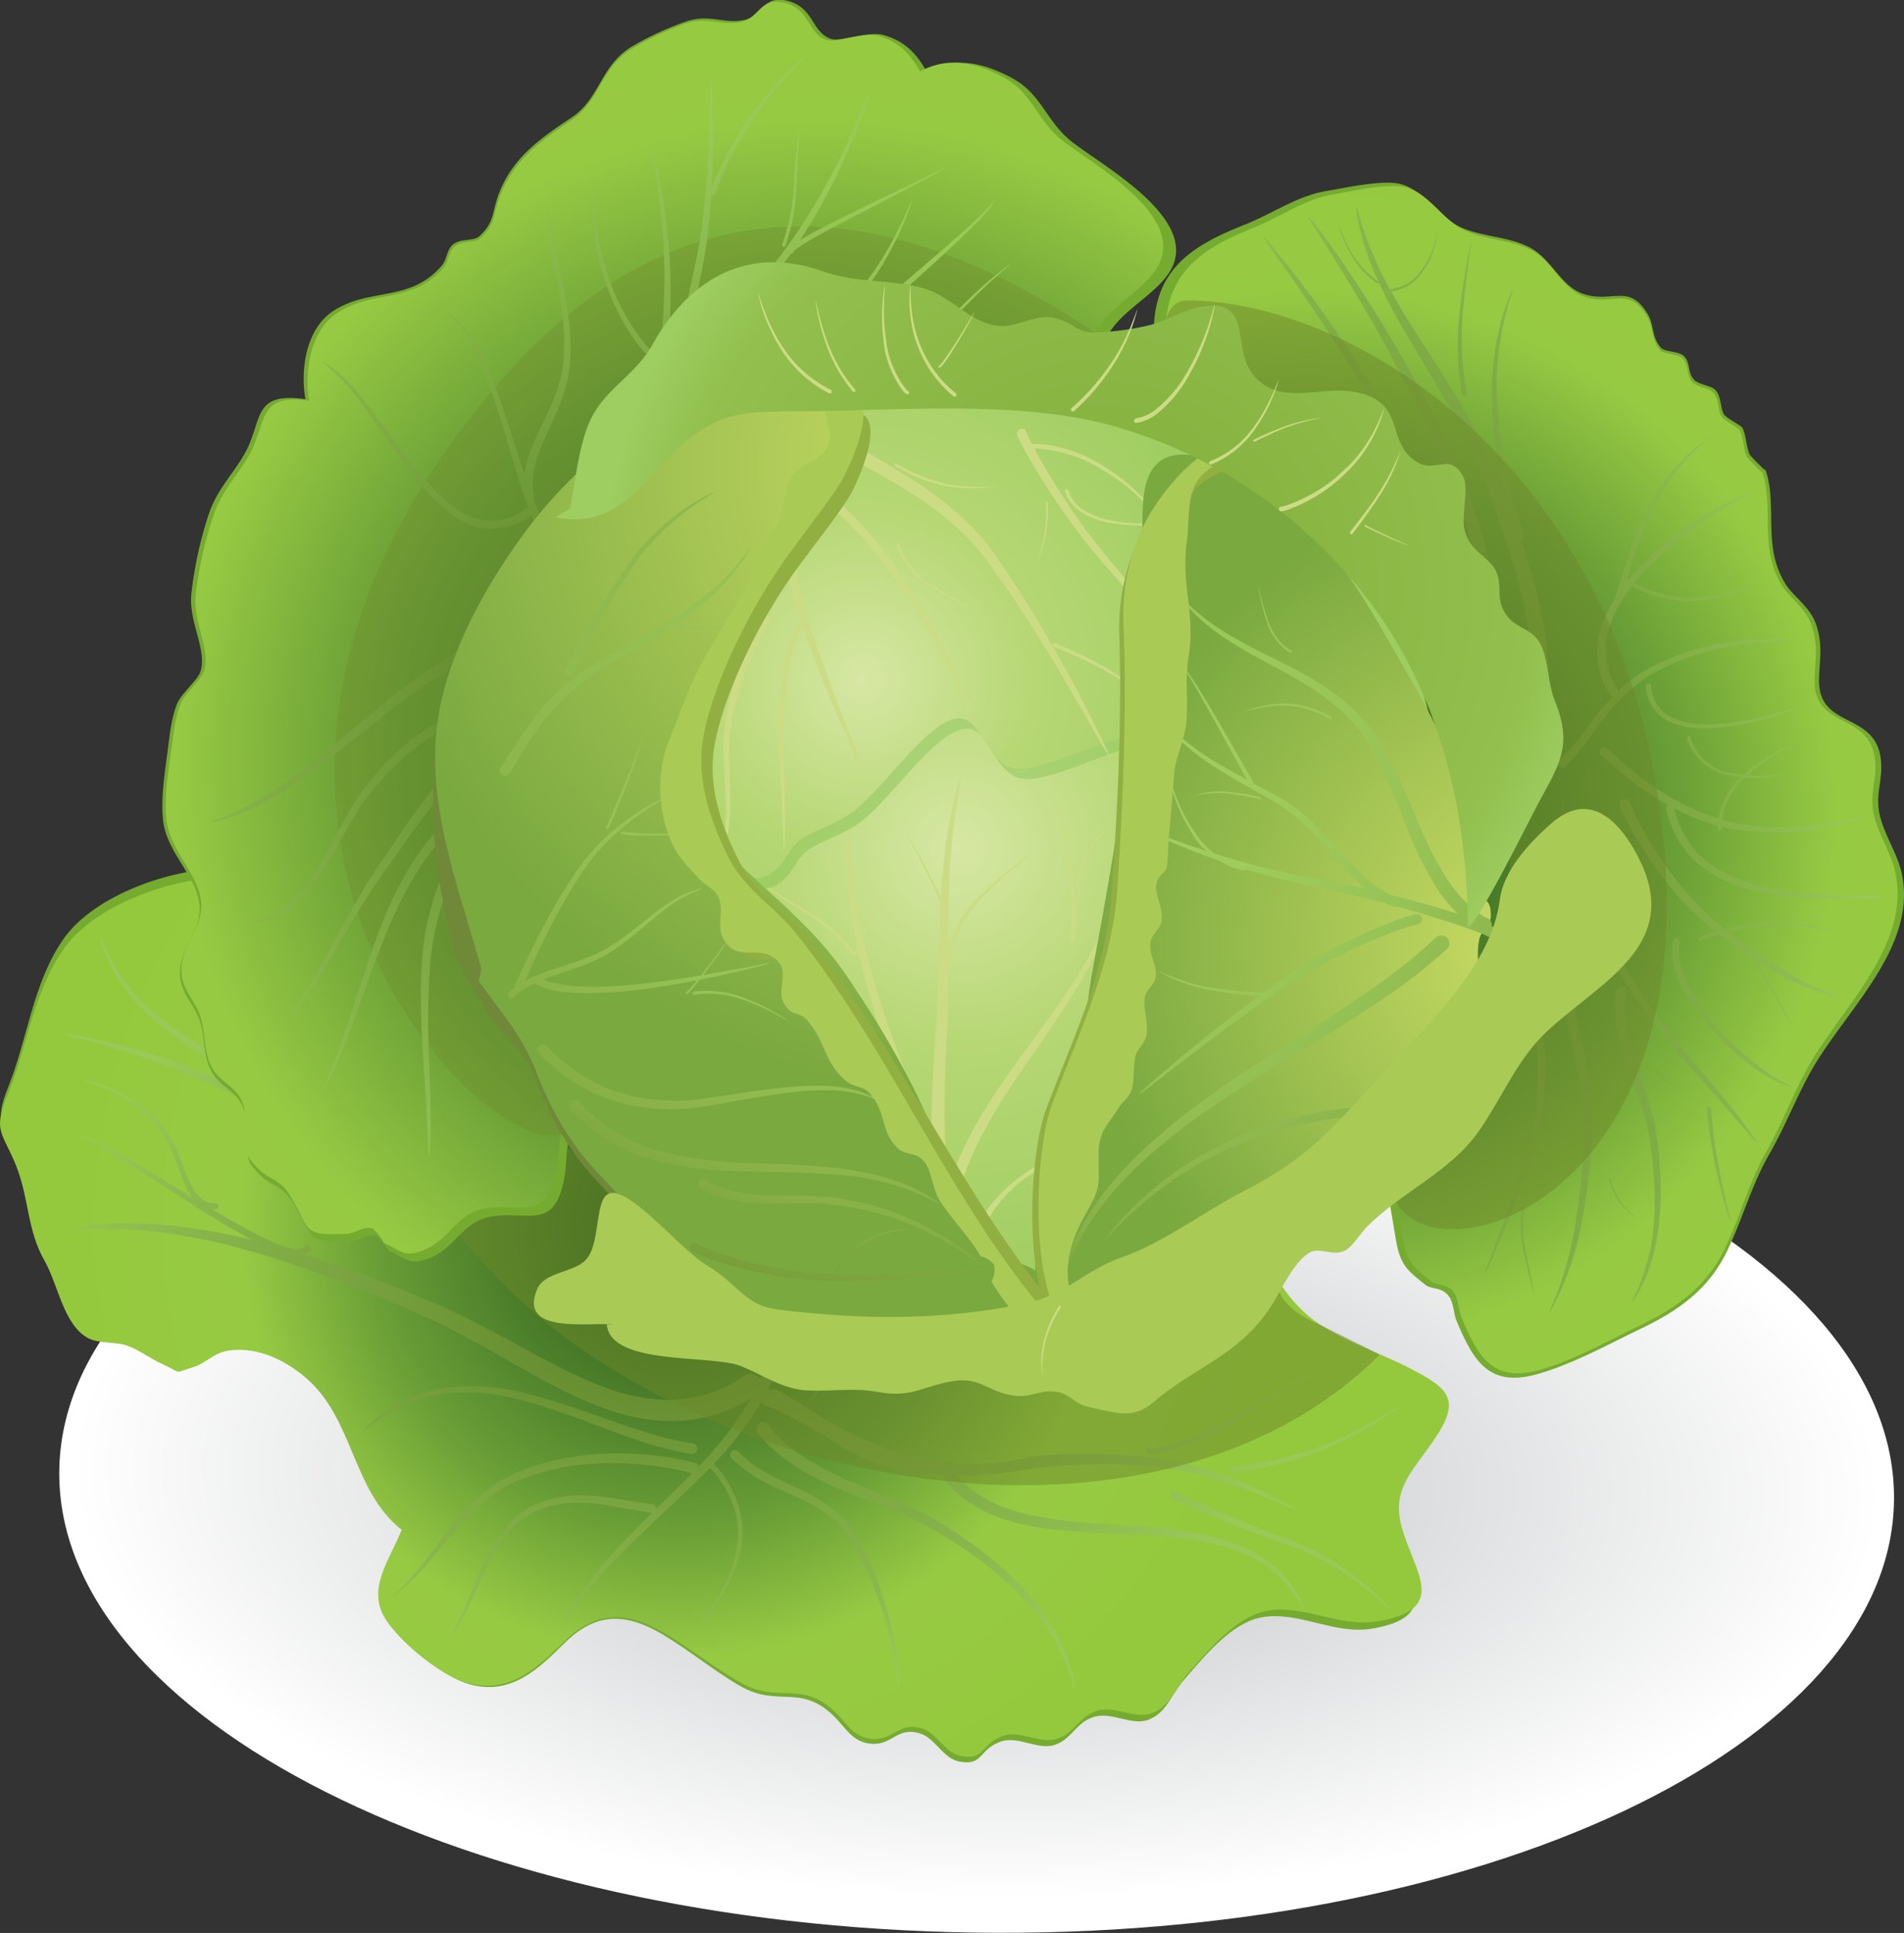 <svg xmlns="http://www.w3.org/2000/svg" xmlns:xlink="http://www.w3.org/1999/xlink" width="549.33" height="557.66" viewBox="0 0 549.33 557.66">
  <rect x="0" y="0" width="549.33" height="557.66" fill="#333333" stroke="none"/>
  <defs>
    <style>
      .cls-1, .cls-10, .cls-11, .cls-12, .cls-13, .cls-14, .cls-15, .cls-16, .cls-17, .cls-18, .cls-19, .cls-2, .cls-20, .cls-21, .cls-3, .cls-4, .cls-5, .cls-6, .cls-7, .cls-8, .cls-9 {
        fill-rule: evenodd;
      }

      .cls-1 {
        fill: url(#GradientFill_1);
      }

      .cls-2 {
        fill: #75ac30;
      }

      .cls-3 {
        fill: url(#GradientFill_2);
      }

      .cls-4 {
        fill: url(#GradientFill_3);
      }

      .cls-5, .cls-8 {
        fill: #6f892b;
      }

      .cls-5 {
        opacity: 0.5;
      }

      .cls-6 {
        fill: url(#GradientFill_2-2);
      }

      .cls-7 {
        fill: url(#GradientFill_2-3);
      }

      .cls-8 {
        opacity: 0.35;
      }

      .cls-9 {
        fill: url(#GradientFill_3-2);
      }

      .cls-10 {
        fill: url(#GradientFill_3-3);
      }

      .cls-11 {
        fill: url(#GradientFill_4);
      }

      .cls-12 {
        fill: #ccdc84;
      }

      .cls-13 {
        fill: url(#GradientFill_5);
      }

      .cls-14 {
        fill: url(#GradientFill_4-2);
      }

      .cls-15 {
        fill: #6f8939;
      }

      .cls-16 {
        fill: url(#GradientFill_6);
      }

      .cls-17 {
        fill: url(#GradientFill_6-2);
      }

      .cls-18 {
        fill: url(#GradientFill_7);
      }

      .cls-19 {
        fill: #92b041;
      }

      .cls-20 {
        fill: #a9ca55;
      }

      .cls-21 {
        fill: url(#GradientFill_8);
      }
    </style>
    <radialGradient id="GradientFill_1" data-name="GradientFill 1" cx="281.78" cy="428.59" r="263.58" gradientTransform="translate(4.23 224.44) rotate(1.21) scale(1 0.46)" gradientUnits="userSpaceOnUse">
      <stop offset="0" stop-color="#bbbdbf"/>
      <stop offset="0.99" stop-color="#fff"/>
      <stop offset="1" stop-color="#fff"/>
    </radialGradient>
    <radialGradient id="GradientFill_2" data-name="GradientFill 2" cx="195.13" cy="353.13" r="171.64" gradientUnits="userSpaceOnUse">
      <stop offset="0" stop-color="#215118"/>
      <stop offset="0.5" stop-color="#689c36"/>
      <stop offset="0.73" stop-color="#97ca43"/>
      <stop offset="1" stop-color="#95c93d"/>
    </radialGradient>
    <radialGradient id="GradientFill_3" data-name="GradientFill 3" cx="187.51" cy="381.69" r="186.59" gradientTransform="matrix(1, 0.07, -0.04, 0.57, 16.43, 151.52)" gradientUnits="userSpaceOnUse">
      <stop offset="0" stop-color="#5b8129"/>
      <stop offset="1" stop-color="#9ac958"/>
    </radialGradient>
    <radialGradient id="GradientFill_2-2" cx="234.99" cy="218.88" r="253" xlink:href="#GradientFill_2"/>
    <radialGradient id="GradientFill_2-3" cx="377.3" cy="235.89" r="208.76" xlink:href="#GradientFill_2"/>
    <radialGradient id="GradientFill_3-2" cx="163.63" cy="194.86" r="163.31" gradientTransform="translate(-41.22 323.03) rotate(-79.41) scale(1 0.91)" xlink:href="#GradientFill_3"/>
    <radialGradient id="GradientFill_3-3" cx="420.13" cy="227.67" r="224.07" gradientTransform="translate(387.75 661.54) rotate(-100.8) scale(1 0.5)" xlink:href="#GradientFill_3"/>
    <radialGradient id="GradientFill_4" data-name="GradientFill 4" cx="276.17" cy="244.73" r="134.31" gradientUnits="userSpaceOnUse">
      <stop offset="0" stop-color="#d7e7a4"/>
      <stop offset="0.43" stop-color="#b6d774"/>
      <stop offset="1" stop-color="#9ecd61"/>
    </radialGradient>
    <radialGradient id="GradientFill_5" data-name="GradientFill 5" cx="277.84" cy="224.93" r="100.78" gradientUnits="userSpaceOnUse">
      <stop offset="0" stop-color="#abd379"/>
      <stop offset="0.02" stop-color="#abd379"/>
      <stop offset="0.72" stop-color="#9ecd61"/>
      <stop offset="1" stop-color="#9ecd61"/>
    </radialGradient>
    <radialGradient id="GradientFill_4-2" cx="249.03" cy="196.09" r="116.56" xlink:href="#GradientFill_4"/>
    <radialGradient id="GradientFill_6" data-name="GradientFill 6" cx="287.84" cy="134.48" r="183.73" gradientUnits="userSpaceOnUse">
      <stop offset="0" stop-color="#cdde66"/>
      <stop offset="1" stop-color="#7aa940"/>
    </radialGradient>
    <radialGradient id="GradientFill_6-2" cx="446.68" cy="272.42" r="133.91" xlink:href="#GradientFill_6"/>
    <radialGradient id="GradientFill_7" data-name="GradientFill 7" cx="295.07" cy="232.02" r="225.75" gradientTransform="translate(6.36 48.98) rotate(2.05) scale(1 0.74)" gradientUnits="userSpaceOnUse">
      <stop offset="0" stop-color="#a3cf60"/>
      <stop offset="0.29" stop-color="#a0cc5d"/>
      <stop offset="0.52" stop-color="#97c255"/>
      <stop offset="0.74" stop-color="#88b148"/>
      <stop offset="0.94" stop-color="#739935"/>
      <stop offset="1" stop-color="#6b902d"/>
    </radialGradient>
    <radialGradient id="GradientFill_8" data-name="GradientFill 8" cx="318" cy="169.88" r="144.95" gradientUnits="userSpaceOnUse">
      <stop offset="0" stop-color="#86b340"/>
      <stop offset="0.25" stop-color="#86b340"/>
      <stop offset="0.85" stop-color="#92bf4d"/>
      <stop offset="1" stop-color="#9ecd61"/>
    </radialGradient>
  </defs>
  <title>капуста Ресурс 1</title>
  <g id="Слой_2" data-name="Слой 2">
    <g id="_1" data-name="1">
      <path class="cls-1" d="M546.45,432.56c-.55,71.25-119.5,127.23-265.67,125S16.56,495.86,17.1,424.62s119.5-127.24,265.67-125S547,361.32,546.45,432.56Z"/>
      <g>
        <path class="cls-2" d="M163.73,247.19c-8,1.43-16.37-.07-24.5.87-9.23,1.06-18.3,4.16-27.76,4.74-16.75,1-33.49-3-50-2.11-14.52.8-35,8.26-43.35,20.49C9.37,284,8,299.69,2.27,313.88-1.87,324.19,1.15,324.57,5,334.23s3.2,18.58,8.3,27.68c4,7.13,5.57,18.71,12.65,22.67,2.95,1.65,7.84,1.05,11.15,2.25,3.47,1.26,6.69,3.85,10.07,5.42,6.09,2.84,2.94,2.86,8.78,1.07,4.08-1.23,5.8-4.33,10.81-4.89,7.83-.88,15.51,2.94,21.35,7.94,14.22,12.2,13.63,33.12,28,44.74-3.44,9-10.34,17.44-4,26.66,4.6,6.68,15.5,15.94,23.36,18.14,11.86,3.34,19.71-4.24,27.41-11.88,8.85-8.76,17.41-8.92,28.14-2.58,7.71,4.55,14.66,10.4,22.44,14.92,11,6.38,17.32-.75,27.05,8.66,3.62,3.5,5.39,7.71,11.1,8.07,6,.37,7.31-5.25,14.17-2.87,4.1,1.43,6.35,7.14,11.07,8,7,1.32,5.43-3.67,12.12-5.85,4.88-1.58,10.61,2.66,15.41,1,5.09-1.77,6-6.61,11.53-8.13,4.88-1.36,10.67,2.69,15.39.92,5.31-2,6.51-7.19,10.28-11.51,5.67-6.47,13.59-16.51,22.48-18.06,10.78-1.88,20.93,5.18,32,3.24,19.2-3.39,11.13-12.8,6.86-25.81-4.08-12.39,2.25-17.27,8.8-27.14,7.5-11.33,4.06-14.59-7-20.5-8.5-4.51-18-7.65-26-13C360,371,359.55,344.48,340.49,331.81c-17.19-11.43-41-21-60.37-27.5-21.61-7.31-45.27-7.53-64.88-20.91-9-6.17-17.16-14-25.44-21.11-3.1-2.67-7.26-6.45-11-8.07-4.81-2.05-12.05,1.11-14.34-4.77Z"/>
        <path class="cls-3" d="M165.25,249c-8.12,1.48-16.48.06-24.68,1-9.31,1.12-18.47,4.27-28,4.91-16.89,1.12-33.73-2.75-50.4-1.72-14.64.92-35.36,8.45-43.83,20.63-8.9,12.81-10.43,28.32-16.28,42.42-4.24,10.23-1.19,10.58,2.6,20.11s3.09,18.39,8.17,27.35c4,7,5.47,18.51,12.59,22.36,3,1.61,7.89,1,11.21,2.14,3.49,1.23,6.72,3.76,10.11,5.29,6.12,2.77,2.93,2.8,8.85,1,4.13-1.25,5.88-4.32,10.93-4.92,7.9-.92,15.62,2.8,21.46,7.71,14.22,12,13.49,32.69,27.91,44.09-3.54,8.93-10.55,17.35-4.23,26.43,4.58,6.59,15.51,15.66,23.41,17.8,11.94,3.21,19.89-4.36,27.71-12,9-8.75,17.6-9,28.36-2.77,7.75,4.45,14.71,10.19,22.51,14.6,11,6.24,17.45-.87,27.19,8.38,3.62,3.44,5.38,7.59,11.13,7.9,6.06.33,7.4-5.25,14.3-2.95,4.12,1.38,6.35,7,11.1,7.87,7,1.26,5.5-3.67,12.25-5.88,4.93-1.6,10.67,2.54,15.52.85,5.14-1.78,6.14-6.58,11.67-8.12,4.94-1.4,10.72,2.57,15.5.79,5.38-2,6.61-7.18,10.45-11.47,5.76-6.46,13.81-16.47,22.79-18.07,10.87-1.94,21,5,32.2,3,19.37-3.51,11.32-12.74,7.11-25.61-4-12.24,2.39-17.11,9.07-27,7.65-11.27,4.19-14.48-6.95-20.25-8.51-4.41-18-7.44-26.08-12.68-18.73-12.18-19-38.41-38.14-50.81-17.24-11.19-41.19-20.45-60.64-26.78-21.72-7.07-45.56-7.11-65.22-20.21-9.06-6-17.18-13.72-25.47-20.7-3.11-2.62-7.26-6.34-11-7.9-4.82-2-12.15,1.18-14.41-4.63Z"/>
        <path class="cls-4" d="M28.9,270.24c.41-.17,1.93,6.21,7.74,13.7,5.63,7.64,16,15.17,27.29,21,22.81,11,46.93,20.37,47,21.37a1.55,1.55,0,0,1,.64,2.14,1.62,1.62,0,0,1-2.16.66c0-1-23.62-10.5-46.56-22.19-11.29-6.11-21.75-14.12-27.22-22.2-5.65-7.92-6.75-14.5-6.75-14.44ZM401.1,464.73c.13,0-12.33-13.26-29.54-18.94-16.71-6-33.45-13-33.49-13.67a1.08,1.08,0,0,1-.45-1.49,1.13,1.13,0,0,1,1.51-.45c0,.64,16.25,7.74,33,14.17,17.26,6.11,29.62,20,28.94,20.39Zm-377-153.08c-.33.2,14.29,3.29,22.36,15,4.29,5.32,5.06,12.62,8,17.24a10,10,0,0,0,1,1.59c-16.12-9.75-32.38-20.14-33.5-17.16,1.45-3.44,31.4,19.22,50.83,29.46a163,163,0,0,0-20.06-3.8c-19.48-2.6-32.48.39-32.34.62,0,.65,13-1.45,32,1.86,19,3,43.43,11.52,67,22,23.51,9.82,44.22,26.93,65,30.64,16.65,3.18,28.05-3.06,32.25-5.69A101.68,101.68,0,0,1,201.69,423a1.59,1.59,0,0,0-1-.83c0-.17-26.7-7.75-51.2,2.54-12.45,5.08-19.76,16.53-25.49,23.77-5.65,7.61-10.49,11.67-10.33,11.86s5.28-3.67,11.28-11.1c6.07-7.11,13.6-18,25.38-22.46,22.53-8.91,47-2.45,49.3-1.66l-1.13,1.13c-3.05,3.06-6.15,6.09-9.17,9.07a1.25,1.25,0,0,0-1.06-1.32c-.18,0-5.11-.78-12.62-1.92-7.26-1.19-18.67-1.48-26.83,5.54-7.7,7.1-10.7,17.09-13.67,23.76-2.75,6.91-5.54,11-5.38,11.11S133,468.6,136,461.75c3.23-6.61,6.57-16.4,13.94-22.85,7.66-6.25,18.18-5.88,25.36-4.58,7.35,1.24,12.43,2.16,12.62,2.12h.23c-6.46,6.39-12.47,12.51-16.76,18.12-6.7,8.43-9.52,15.11-9.37,15.14s3.49-6.22,10.43-14.27S190,437.93,200.29,428q2.32-2.2,4.56-4.51c2.51,2.58,9.8,11.49,7.75,22.89-1.87,13.33-12.46,22.82-12,22.92-.15.23,10.87-9,13.16-22.74,2.44-11.94-5.21-21.57-7.76-24.25a97,97,0,0,0,13.69-18,2.39,2.39,0,0,0,1.41,1.38c.46-.3,9,3.6,21.93,11.71,7.78,5.18,18.43,7.65,29.78,8.11a1.75,1.75,0,0,0,.22,2c0,.12,5.05,6.84,15.83,10.53,10.63,3.81,25.22,4.12,39.39,4.75s28.52,2.65,37.1,9,10.86,13.61,11.3,13.26c0,.18-1.74-7.49-10.47-14.36s-23.59-9.56-37.76-10.38S299.79,438.7,290,435c-8.6-3.12-12.9-8-14-9.36a116.87,116.87,0,0,0,21.26-1.84c19.49-2.51,39.23-1.52,53.26,3,14.07,4.18,22.73,9,23,8.59.09-.14-8.26-5.61-22.39-10.42-14.07-5.17-34.42-6.73-54.18-4.63-41.15,10.55-71.68-22.55-74.21-19.25a2.68,2.68,0,0,0-1.24-.12,44.54,44.54,0,0,0,2.08-5A54.57,54.57,0,0,0,227,377.44a1.72,1.72,0,0,0-1.75-1.79,1.82,1.82,0,0,0-1.8,1.75,52,52,0,0,1-3,17.41q-.48,1.5-1.12,3l-.06-.08a3.31,3.31,0,0,0-4.43-.84c-.22-.4-10.68,9.56-29.41,6.32-18.69-2.78-39.91-19.29-64.31-29-11-4.61-22.28-8.79-33.11-12.19a2.26,2.26,0,0,0,.72-.79,1,1,0,0,0,.79-1.4,1.38,1.38,0,0,0-1.45-.83c-1,4.33-13.19-2-26.87-10.14.7.09,1.12,0,1.06-.05a.81.81,0,0,0,.81-.93,1,1,0,0,0-.91-.8c0,.1-3.74.6-6.32-4.08-2.87-4.19-3.77-11.55-8.42-17.15-8.65-11.87-23.62-14.5-23.34-14.24Zm80.8,101.11c-.06,0,4.06-5,12.67-9.09,8.55-4.38,21.93-4.91,34.11-1.66,12.28,3,23.88,7.88,32.84,10.62a92.41,92.41,0,0,0,15.31,3.78,1.58,1.58,0,0,1,1.29,1.78,1.52,1.52,0,0,1-1.77,1.29,93.44,93.44,0,0,1-15.72-4.12c-9.06-2.95-20.54-8-32.48-11.21-11.88-3.43-24.64-3.27-33.1.64-8.52,3.61-12.93,8.31-13.16,8Zm154.26,75c.31.11-1.51-22.38-12.73-41.5-4.74-10.42-15.79-13.77-23.29-17.44-7.76-3.49-12-8-12.07-8.14a1.33,1.33,0,0,1,.06-1.95,1.44,1.44,0,0,1,1.94.05c.06.15,3.71,4.22,11.19,7.76,6.94,3.46,19.25,7.79,23.87,18.75,11,19.78,12.1,42.6,11,42.46Zm50.76-.57c-.42.13-1.27-7.62-7.49-17-6-9.45-17.4-19.55-30.28-27.15-12.67-7.83-27.58-11.55-37.82-17.23-10.5-5.34-15.65-12.23-15.65-12.46a1.78,1.78,0,0,1,.37-2.63,2,2,0,0,1,2.63.38c0,.2,4.35,6.34,14.31,11.68,9.65,5.62,24.58,9.61,37.56,18,12.93,8,24.36,18.68,30.12,28.63,6,9.89,6.34,17.86,6.26,17.78Zm65.22-124.81a12.21,12.21,0,0,1-3.55-4.14,8.38,8.38,0,0,1-.91-5.44.14.14,0,0,1,.18-.13.19.19,0,0,1,.14.21,8.2,8.2,0,0,0,.79,5.26,15.71,15.71,0,0,0,3.34,4.24ZM351.83,382c-.4.22-8.15-15.34-7.66-15.73a.26.26,0,0,1,.16-.34.29.29,0,0,1,.35.18c-.5.35,7,15.95,7.15,15.89ZM379,396.17c-.09-.09-11.36,6.42-22.45,13.6-11,7.58-24.55,10.39-24.89,9.64a.78.78,0,0,1-.85-.76.86.86,0,0,1,.79-.87c.24.72,13.2-1.73,24.37-9,11.18-6.89,22.8-13.13,23-12.61Zm25,9.33c.15.15-10.28,8-22.47,12.83A94.58,94.58,0,0,1,356,424.61a.76.76,0,0,1-.87-.71.85.85,0,0,1,.75-.89,96.62,96.62,0,0,0,25.24-5.73c12.16-4.48,22.75-12,22.88-11.77ZM18.77,298.59c0,.09,28.27,5.88,53.56,20,25.38,13.45,50.35,28.32,51,28.24a1.78,1.78,0,0,0,2.41-.74,1.8,1.8,0,0,0-.75-2.43c-.59.11-25.62-14.36-51.5-27.33C47.68,302.68,18.79,297.68,18.77,298.59Z"/>
        <path class="cls-5" d="M145.59,370.78c-58.1-58.45-48.92-106-26.32-165.88-2.81,47.12,14.18,95.82,50.78,132.64,55.71,56.05,159.34-32.39,197.47,29.87,1.15,1.88-.53,9.12,13.37,14.81,0,0,17.23,8.56,17.16,8.63C333.19,455.32,203.69,429.23,145.59,370.78Z"/>
        <path class="cls-2" d="M169.88,321.63c-8.58,6.61-5.29,10.56-7.41,19.86-2.85,12.53-9.59,8.4-19.29,9.29s-11.14,8.84-19.06,12.1c-6.34,2.6-7.27-.27-12-2a14.05,14.05,0,0,0-3.37-4.31c-2.53-.84-5.15,1.47-7.66,1.53-13.5.31-10.06-.65-16.88-11.57-2.81-4.5-6.18-4.42-9.41-7.73-4.69-4.81-2.51-4.44-3.51-10.15-.68-3.85.37-6.84-1.9-10.62s-6.36-4.79-8.61-9.36-1.64-9.37-3.09-14c-1.28-4.13-4.81-7.42-5.56-11.67-1.41-8,5-12.51,5.45-20,.5-9.25-9.4-16.35-10.51-26.22-.76-6.79.66-15,1.53-22,.51-3.91,1-8,2.46-11.67,1.34-3.23,6-6.83,6.81-9.44,1.91-6.27-3.45-14.07-2.67-22.24a113.65,113.65,0,0,1,5-23c2.61-8.06,8.62-13.17,11.55-19.85,3.78-8.61,2.1-15.43,16.37-13.41-1.51-8.39.07-20.37,8.19-25.55,10.56-6.75,22-2.32,31.17-13,1.41-1.62,1.41-4.47,3.05-5.94,2.23-2,6-1,7.71-2.49,4.5-4.06,3.63-6.77,5.63-12.15,4-10.7,12.34-16.33,21.07-22.15,8.34-5.56,8.28-15.31,17.83-20.73a88.9,88.9,0,0,1,15.11-6.93c6.89-2.31,10.86.75,16.75-.45,5.41-1.09,5.62-8,13.6-5.23,6.64,2.27,6.09,8.92,11.62,10.7,2.75.88,10.79-2.41,15.19-1.1,6,1.76,9.38,5.27,12.27,10.46,8.37-4.41,16.42-2.44,24.43,1.78,9,4.75,10,12.82,17.9,18.82,9.8,7.45,36.78,22.41,27.92,37.05-3.73,6.17-12.28,10.36-16.87,16.79-8,11.16-8,11.59-22,10.57-19.77-1.46-45.9,5.86-61.73,17.72-14.47,10.85-25.11,22.23-33.4,38.38-8.12,15.82-9.09,35.41-11.31,52.82-1.21,9.53-4.91,18.51-6.69,27.72s-1.43,19-4.25,28.1c-2.92,9.4-7.84,17-8.69,27.11-.77,9,2.09,19.27-.92,27.85Z"/>
        <path class="cls-2" d="M373.05,301.62a184.61,184.61,0,0,1,19.08,23.09c7.87,11.42,8.48,21,10.73,33.61,1.24,6.91,3.5,8.42,8.34,12.33,1.68,1.36,4.17.64,6.25,2.67s1.77,5.31,2.8,7.78c4.92,11.76,9.46,19.29,23.42,15.3,10.24-2.91,20.41-8.61,29.91-13.15,10.81-5.17,19.44-11.38,24.71-22.32,4.61-9.55,6.84-18.62,12.27-28.12,5.09-8.87,8.53-18.57,13.95-27.14,10.44-16.53,29.08-34.2,23.94-54.6-1.34-5.29-4.8-10.36-6.07-15.75-1.41-6,.68-9.48.36-15.14-.89-15.45-18.36-9.29-17.92-24.34.17-5.92,1-9-.49-14.54-1.72-6.31-6.71-8.69-9.4-13.16-6.53-10.86-2-22.53-5.57-32.58.28.8-4.33-4.05-4.44-4.26-1.09-1.92-1.07-5.64-2.23-7.93-.27-.51-4.35-2.66-5.09-3.56-1.35-1.61-.81-5.05-2.58-7.16-1.25-1.49-4.63-1.54-6.17-3-2.06-1.92-1-5.14-3.11-7-1.66-1.45-5.49-1-6.65-2.44-2.63-3.15-1.82-6.41-3.69-9.56-5.35-9-10.15-3.17-18.33-5.77-7-2.2-9.32-10.35-16.09-13.67-5.9-2.91-13-2.91-19-5.4-7.09-3-10.77-10.81-17.91-12.71-5.11-1.37-16.39,1.21-21.38,2C374,56.6,367.4,61.54,359.1,64.83c-14.93,5.92-25.72,12.6-26.21,29.91-.48,17.15,6.28,32.82,11.15,48.94,5.32,17.63,10,37.6,11.6,55.88.64,7.53-.51,15.72,1.25,23,2.09,8.66,6.6,18,9.85,26.27,5.32,13.55,14.48,35.26,10.53,50.2Z"/>
        <path class="cls-6" d="M167.7,319.4c-8.46,6.6-5.26,10.49-7.42,19.72-2.88,12.43-9.45,8.39-19,9.34s-11,8.84-18.76,12.11c-6.24,2.63-7.11-.21-11.78-1.92a13.16,13.16,0,0,0-3.26-4.24c-2.47-.82-5.05,1.49-7.52,1.57-13.23.4-9.86-.59-16.46-11.34-2.71-4.43-6-4.32-9.16-7.58-4.56-4.74-2.43-4.38-3.36-10-.63-3.81.42-6.78-1.78-10.51s-6.21-4.68-8.36-9.18-1.56-9.27-2.94-13.86c-1.22-4.07-4.65-7.31-5.35-11.51-1.34-7.95,5-12.42,5.49-19.84C58.62,253,49,246,48,236.27c-.7-6.73.76-14.91,1.67-21.77.52-3.87,1-7.92,2.5-11.57,1.33-3.19,5.94-6.8,6.74-9.39,1.91-6.23-3.27-13.92-2.45-22a113.91,113.91,0,0,1,5.12-22.78c2.61-8,8.55-13.11,11.46-19.74,3.78-8.57,2.18-15.31,16.14-13.42-1.41-8.29.23-20.17,8.21-25.36,10.41-6.76,21.58-2.46,30.65-13.07,1.38-1.63,1.4-4.44,3-5.92,2.2-2,5.92-1,7.57-2.51,4.45-4.06,3.61-6.73,5.62-12.07C148.2,46,156.43,40.41,165,34.58c8.21-5.57,8.23-15.23,17.62-20.68a88,88,0,0,1,14.86-7c6.77-2.32,10.63.66,16.42-.56,5.31-1.13,5.57-7.92,13.37-5.28,6.49,2.19,5.89,8.78,11.3,10.5,2.7.85,10.6-2.45,14.91-1.21,5.82,1.71,9.14,5.15,11.95,10.27,8.23-4.43,16.11-2.53,23.91,1.59,8.76,4.63,9.69,12.61,17.4,18.5,9.55,7.31,35.88,21.93,27.08,36.49-3.7,6.13-12.09,10.36-16.65,16.77-7.9,11.1-7.89,11.53-21.63,10.62-19.36-1.29-45,6.13-60.63,18-14.25,10.84-24.75,22.19-33,38.25-8.08,15.73-9.17,35.14-11.48,52.4-1.26,9.45-5,18.36-6.77,27.5s-1.54,18.87-4.38,27.86c-2.92,9.33-7.81,16.9-8.71,26.89-.81,9,1.91,19.08-1.11,27.6Z"/>
        <path class="cls-7" d="M375.5,300.89a183.27,183.27,0,0,1,18.64,23c7.69,11.35,8.3,20.89,10.49,33.4,1.22,6.86,3.42,8.36,8.15,12.25,1.64,1.36,4.07.64,6.1,2.66s1.73,5.28,2.74,7.74c4.8,11.67,9.24,19.17,22.85,15.22,10-2.91,19.91-8.54,29.18-13,10.54-5.15,19-11.3,24.11-22.17,4.47-9.48,6.65-18.48,11.94-27.92,5-8.82,8.31-18.45,13.58-27,10.17-16.41,28.37-34,23.34-54.21-1.31-5.26-4.7-10.31-5.94-15.66-1.38-5.93.67-9.41.36-15-.9-15.35-17.93-9.25-17.51-24.19.15-5.88,1-8.9-.5-14.44-1.68-6.26-6.56-8.63-9.18-13.08-6.37-10.79-1.94-22.39-5.45-32.37.28.8-4.22-4-4.33-4.24-1.07-1.9-1-5.6-2.18-7.88-.26-.51-4.24-2.65-5-3.54-1.32-1.6-.78-5-2.52-7.12-1.22-1.46-4.54-1.54-6-3-2-1.91-.95-5.11-3-7-1.61-1.44-5.35-1-6.51-2.44-2.56-3.13-1.77-6.35-3.59-9.48-5.23-9-9.9-3.15-17.9-5.74-6.78-2.2-9.11-10.28-15.71-13.6-5.76-2.88-12.73-2.89-18.53-5.37-6.92-3-10.51-10.75-17.48-12.65-5-1.36-16,1.19-20.86,2-8.47,1.41-14.92,6.32-23,9.59-14.57,5.86-25.1,12.49-25.56,29.68S342.32,128,347.08,144c5.22,17.51,9.82,37.37,11.37,55.53.63,7.48-.49,15.61,1.23,22.88,2,8.6,6.44,17.83,9.63,26.09,5.21,13.48,14.16,35,10.31,49.89Z"/>
        <path class="cls-8" d="M143,111.53c54.66-64,115.58-53.88,172.83-15.65-47.19,1-109.39,9.4-143.11,48.87C121.43,204.83,229.28,298.83,161.92,327,140.35,336,38.27,234.16,143,111.53Z"/>
        <path class="cls-9" d="M286.75,57.17c3.46,3.35-55.58,50.3-53,53.18a1.2,1.2,0,0,1-1.64.23,1.12,1.12,0,0,1-.22-1.63c-2.08-3.45,57.4-49.29,54.88-51.78ZM61,237.19c-.14-.35,7.81-2.31,17.84-9,10.15-6.51,22.08-17.38,34.78-27.55s27.25-19,40.2-20.25a45.53,45.53,0,0,1,21.34,2.39,1.94,1.94,0,0,1,1.21,2.57,2.09,2.09,0,0,1-2.57,1.23,42,42,0,0,0-19.56-2.5c-11.89.87-26.21,9-38.88,18.81s-25.13,20.42-35.7,26.62C69.24,235.91,61,237.38,61,237.19Zm62.8,96.27c.21,0,.62-6.72.34-16.84S123,293,124,279.67c.82-13.38,5.27-26.23,11.07-34.37a66.82,66.82,0,0,1,11.26-12.59,1.72,1.72,0,0,0,.12-2.38,1.63,1.63,0,0,0-2.37-.13,69.31,69.31,0,0,0-11.59,13.38c-6,8.66-10.36,22.26-10.87,35.92-.73,13.64.68,27.1,1.23,37.16s.72,16.78,1,16.78ZM93.17,314.68c.15.1,3.17-5.12,6.41-13.55s7-19.81,11.44-30.9,10.25-21.64,16.42-28a35.48,35.48,0,0,1,12.06-8.52,1.63,1.63,0,0,0,.72-2,1.38,1.38,0,0,0-1.95-.71,38.33,38.33,0,0,0-12.82,9.37c-6.43,6.84-12.21,17.82-16.4,29.11s-7.59,22.81-10.57,31.27-5.54,13.83-5.31,14Zm-9.1-21.3c.14.11,4.33-5.32,9.62-14.12s11.71-20.9,20-31.68c7.71-11.29,15.89-22.57,24.12-28.14,8.58-5,15.28-8.4,15.23-8.85a1.64,1.64,0,0,0,.39-2.37,1.77,1.77,0,0,0-2.38-.4c0,.47-5.79,3.45-15,9-8.94,6.31-16.86,18-24.28,29.28-8.16,11.22-14.15,23.57-19.18,32.45s-8.71,14.63-8.47,14.79ZM71.81,265.82c-.27,0,6.72.94,13.63-5.5,6.92-6.07,12.1-17.2,18.23-27.17,6.62-9.66,15.38-17.94,23.22-21.91a58.82,58.82,0,0,1,13.88-5.38,1.56,1.56,0,0,0,1.05-1.85,1.43,1.43,0,0,0-1.81-1,61.9,61.9,0,0,0-14.45,5.86c-8.19,4.36-17.08,13.07-23.66,23.18-6,10.39-10.79,21.34-17.25,27.46-6.33,6.42-13,5.93-12.84,6.34ZM291.54,76.08a120.45,120.45,0,0,0-12.61,10.79c-5.92,5.83-11.67,11.89-11.77,12a.51.51,0,0,0,0,.73.51.51,0,0,0,.73,0c.11-.1,5.76-6.23,11.54-12.19s12.21-11.15,12.1-11.3Zm-19-28c.41.67-31.56,15-41.71,21.18,1.38-2.09,2.72-4.25,4-6.45C245.18,45.53,251.3,26.49,251,26.44S244,45,233.33,61.84C223,78.84,208.62,92.77,208.42,93a1.29,1.29,0,0,0,0,1.78,1.22,1.22,0,0,0,1.74,0,183,183,0,0,0,18-21.58.82.82,0,0,0,.63-.14c-1.12-2.35,44.65-23.42,43.78-25ZM232.07,16.53c-.12-.18-9.13,7.59-15.87,17.45A98.31,98.31,0,0,0,205.3,54.12a287.53,287.53,0,0,0,0-30.9c-.85-.06.11,23.82-3.54,47.18-2.17,11.49-5.58,23.23-5.18,32.56.06,9.43,4.1,15.26,4.26,15.26a1.41,1.41,0,0,0,2.06.39,1.57,1.57,0,0,0,.39-2c-.14,0-3.74-4.84-4-13.69-.55-8.8,2.54-20.31,4.51-32.15.66-5,1.11-10,1.41-14.74l.17.08a.77.77,0,0,0,1-.44,98.16,98.16,0,0,1,10.75-21.06c6.44-9.91,15.13-17.91,15-18ZM187.81,43.43c.64-.25,6.34,21.47,5.62,43.9-.12,11.16-1.67,22.36-4.11,30.55a46.16,46.16,0,0,1-6,13.3,1.29,1.29,0,0,1-1.88.38,1.46,1.46,0,0,1-.39-1.93,44,44,0,0,0,5.83-12.49,92.65,92.65,0,0,0,2.86-12.33,26.26,26.26,0,0,1-6.53-6.52,64.86,64.86,0,0,1-8.85-17.91c-2.18-6.91-3.4-14.11-3.19-19.53s1.73-8.85,1.77-8.79a34.9,34.9,0,0,0-1.07,8.79c0,5.33,1.4,12.4,3.69,19.13a64.15,64.15,0,0,0,9,17.31,25.88,25.88,0,0,0,5.53,5.57,135,135,0,0,0,1.42-15.57c1.22-22.16-3.76-43.86-3.67-43.85Zm-59,46.84c0-.27,5.12,2.52,8.84,9.81,4,7,7.32,17.22,10.6,27.34,1,3.13,2,6.27,3.06,9.31a27,27,0,0,1,2-7.27c2.84-7.67,9.13-16.48,9.35-27.09.7-10.4-2-20.77-3.24-28.55C158,66,157.91,60.69,158.08,60.69s.65,5.22,2.4,12.93c1.57,7.68,4.55,18,4.08,28.85,0,11.08-6.43,20.62-8.94,27.84-3,7.41-1.68,12.44-1.53,12.5a1.25,1.25,0,0,1-.23,1.05,74.59,74.59,0,0,0,4.87,10.69c3.78,7.36,8.94,8.18,9,7.92a1.44,1.44,0,0,1,1.19,1.37,1.25,1.25,0,0,1-1.45,1.27c-.16.5-7.29-1.52-10.84-9.36a63.44,63.44,0,0,1-3.29-7,1.38,1.38,0,0,1-.21.17,19.82,19.82,0,0,1-13,3.56c-8.54-.87-16.2-9-22.16-16.92-6.06-8.09-11.41-16.61-16.16-22.4a55.84,55.84,0,0,0-8.8-8.78c.05-.16,4.62,2.33,9.55,8.15s10.64,14.08,16.82,21.95,13.68,15.2,21,15.71a17.61,17.61,0,0,0,11.37-3.37,1.21,1.21,0,0,1,.77-.18c-2.16-5.73-4.08-12.21-6-18.62-3-10.19-6.12-20.37-9.71-27.42a27.8,27.8,0,0,0-7.93-10.29ZM230.66,37.36c-.23,0-1.15,8.3-1.66,16.67a54.86,54.86,0,0,1-3.35,16.41.56.56,0,0,0,.31.69.49.49,0,0,0,.66-.29,54.88,54.88,0,0,0,3.12-16.76c.32-8.4,1-16.7.92-16.73Zm32.47,20.42c-.23-.12-4.52,11.63-11.87,21.68a94.76,94.76,0,0,1-17.15,18.07.82.82,0,0,0-.11,1.11.76.76,0,0,0,1.08.1A94,94,0,0,0,252.17,80.1C259.37,69.75,263.32,57.8,263.14,57.79Z"/>
        <path class="cls-10" d="M517.63,184.51c.24.7-20.45-.72-38.18,8.48-9,4.24-15.3,11.93-19.56,18.12a70.66,70.66,0,0,1-8.24,10,1.2,1.2,0,0,1-1.74,0,1.3,1.3,0,0,1,0-1.77,69.06,69.06,0,0,0,8.14-9.58,70.8,70.8,0,0,1,7.38-8.89,1.29,1.29,0,0,1-1-.62,22.11,22.11,0,0,1-3.54-13.33c.18-4.75,2.18-9.83,5.25-14.63a.87.87,0,0,1,0-.48c.32-.11,3.59-13.61,9.82-26,6.13-12.78,18.25-20.53,18.26-20.21.21.1-11.48,8.11-17.19,20.76A145.5,145.5,0,0,0,469.38,167l.15.06a1,1,0,0,1,.29.14,59.26,59.26,0,0,1,5-5.37c15.07-14.79,31.83-20.75,31.91-20.1a102.65,102.65,0,0,0-30.62,21.39,57.76,57.76,0,0,0-4.54,5c3.16,1.66,9.62,4.59,16.8,4.41,10-.23,19.09-5,19.17-4.58,0-.07-8.91,5-19.16,5.46-7.55.35-14.37-2.68-17.57-4.32-4.47,5.86-7.48,12.31-7.56,17.85a19.8,19.8,0,0,0,3.35,11.84,1.21,1.21,0,0,1,.18.67,42.07,42.07,0,0,1,11.87-8.1c18.5-9,39.21-6.87,39-6.93Zm-70.52,194c-.29-.14,2.6-5.52,5-14.25s4.12-20.74,4.71-32.89c1.08-12.07-2-23.87-3.84-32.94a100.71,100.71,0,0,1-2.23-15.69,1.44,1.44,0,0,1,1.4-1.58,1.59,1.59,0,0,1,1.63,1.45,97.22,97.22,0,0,0,2,15.3c1.66,8.91,4.61,21.25,3.23,33.61-.86,12.19-2.77,24.36-5.71,33.08s-6.09,14-6.17,13.91Zm72.78-175.05c0-.2-12,4.73-24.64,5.44-6.22.41-12.86-.75-16-4.15a11,11,0,0,1-2.87-6.92.82.82,0,0,0-.85-.72.77.77,0,0,0-.72.86,12.28,12.28,0,0,0,3.41,7.81c3.74,3.84,10.77,4.78,17.08,4.23,12.91-1,24.71-6.36,24.57-6.55Zm-35,111.63c-.4.57-7.51-5.6-7-6.23a.14.14,0,0,1,.05-.2.18.18,0,0,1,.21,0c-.56.6,6.35,6.78,6.71,6.38Zm-13.24,36.06a22.39,22.39,0,0,1-4.68-4.76,20.08,20.08,0,0,1-2.68-6.25.2.2,0,0,1,.15-.24.24.24,0,0,1,.26.17,19.91,19.91,0,0,0,2.5,6.16c1.81,2.82,4.56,4.81,4.45,4.92Zm-.8,24.81a43.47,43.47,0,0,0,5.91-13.11c2.52-8.37,2.94-20.16,1.64-31.66-.94-11.83-6.48-22.39-8.26-30.72-2.21-8.33-1.1-13.92-1-14a1.52,1.52,0,0,0-1.14-1.67,1.36,1.36,0,0,0-1.68,1.15c-.18.14-1.27,6.61,1.22,15.21,2,8.65,7.68,19,8.81,30.3,1.55,11.35,1.43,22.86-.71,31.15s-5.16,13.23-4.83,13.39Zm28.47-23.56c-.15.06-1.72-4-3.85-13.36a142.15,142.15,0,0,1-3-19.11.57.57,0,0,1,.54-.63.61.61,0,0,1,.65.55,146.22,146.22,0,0,0,2.68,19c1.89,9.34,3.18,13.49,3,13.54Zm7.38-22.73c.37-.27-4.5-7.58-17-21.92a204.09,204.09,0,0,1-22.15-31.1,1.23,1.23,0,0,0-1.64-.44,1.15,1.15,0,0,0-.42,1.6,196.76,196.76,0,0,0,22.94,31c12.82,14.09,18.07,20.93,18.24,20.84ZM517,313.55c.31-.37-6.71-1.94-18.32-13.63-5.8-5.8-10.69-12.54-12.82-18.23a17.91,17.91,0,0,1-1.12-9.9,1.15,1.15,0,0,0-.89-1.18.94.94,0,0,0-1.14.85,19.8,19.8,0,0,0,1.39,10.92c2.38,6,7.56,12.84,13.56,18.58,12,11.58,19.3,12.67,19.34,12.6Zm.1-17.16c.11-.08-10.28-18.41-10.86-18.25a.34.34,0,0,1,.09-.47.32.32,0,0,1,.45.08c.6-.13,10.77,18.42,10.33,18.64Zm12.73-27.93c0,.26-9.76-1.88-19.62-1.34a54.61,54.61,0,0,0-11.52,1.8l1,.79c19.21,15.1,30.87,17.16,30.51,17.79.08.15-11.86-1.13-31.82-16.08q-1.21-.85-2.38-1.75c-3.07.93-5,1.76-5.1,1.77a.65.65,0,0,1-.81-.35.6.6,0,0,1,.36-.8c.05,0,1.75-.69,4.44-1.49-18.34-14.62-27.53-35.93-27.43-36.12a1.47,1.47,0,0,1,.76-2,1.57,1.57,0,0,1,2,.77c-.07.21,8.87,21.89,27.29,36.61a55.1,55.1,0,0,1,12.58-1.8,74.41,74.41,0,0,1,19.66,2.2Zm14.55-9.74c.05-.83-15.64.86-34.46-2.68-9.37-1.79-18.11-6.47-22.13-12.32a26.8,26.8,0,0,1-4.7-10.51,64.62,64.62,0,0,0,12.51,5c0,.64,0,1,.11,1a.5.5,0,0,0,.53.52.57.57,0,0,0,.54-.56c-.06,0-.11-.24-.11-.68q1.34.34,2.72.62a74.41,74.41,0,0,0,38.35-3.46c0-.92-17.17,5.93-38,1.63q-1.49-.33-2.93-.74a20.44,20.44,0,0,1,6.55-12.19A42.47,42.47,0,0,0,516.2,223c0-.24-5.6,1.13-12.14.7,6.23-5.64,13.94-9,13.76-9.21a54.81,54.81,0,0,0-14.7,9l-.1.08a31.13,31.13,0,0,1-3.45-.51c-9-1.28-12.19-10.33-11.8-10.3a.56.56,0,0,0-.67-.35.49.49,0,0,0-.33.65c-.5-.06,3.27,9.67,12.64,10.71,1,.18,1.94.31,2.9.39a21.3,21.3,0,0,0-6.47,12c-18.75-5.69-31.78-20.54-32.13-20.2a1.35,1.35,0,0,0-1.87.1A1.3,1.3,0,0,0,462,218c.24-.28,7.57,7.75,19.22,14.22a1.2,1.2,0,0,0-.49,1.28,29.47,29.47,0,0,0,5.36,11.6c4.51,6.32,14,11,23.55,12.65a138.4,138.4,0,0,0,34.8,1Zm-93.89,73.89c.6.62,5.75-6,5.37-6.39a.13.13,0,0,0-.06-.18.14.14,0,0,0-.18.05c.37.36-4.6,7-5.13,6.51Zm-7.77,41.73s-1.5-6.25-3-12.56a37.14,37.14,0,0,1-.72-13.1.35.35,0,0,1,.43-.33.42.42,0,0,1,.35.47,37.62,37.62,0,0,0,.5,12.85c1.31,6.3,2.58,12.64,2.4,12.67Zm-20.64-26.67a43.13,43.13,0,0,0,10.47-6.53,48.57,48.57,0,0,0,8.27-9q-.36,1.22-.77,2.44c-5.36,16.74-12.24,33.05-11.66,33.25,0,0,7.35-16,13.15-32.78,6.2-17,4-35.51,3.75-35.66a1.06,1.06,0,0,0-1.22-.93,1.13,1.13,0,0,0-1,1.24c.23.15,2.37,15.88-2.11,31.79a.36.36,0,0,0-.12-.12.4.4,0,0,0-.54.1,49.35,49.35,0,0,1-8.16,9.29,65.15,65.15,0,0,1-10.11,6.95ZM364.48,68a341,341,0,0,1,35.16,50.06c7.35,13.4,13.58,28.25,12.65,40.68-.84,12.94-10.29,18-10,17.86a1.8,1.8,0,0,1-2.65-.53,2,2,0,0,1,.53-2.63c-.11,0,7.68-3.76,8.65-15,1.1-11-4.51-25.76-11.52-39.11C382.91,92.49,363.69,68.55,364.48,68Zm72.34,15.38c-.88-.55-7.86,17-6.14,35.47a123.56,123.56,0,0,0,3.46,24.17q-1.84-4.66-3.8-9.29c-8.52-19.53-21.67-35.84-28.93-49.65a12.41,12.41,0,0,0,9-5.68c3.87-5,4.33-11.41,4.15-11.35,0-.07-.68,6.24-4.57,11A11.81,11.81,0,0,1,401,83.4c-7.57-13.55-9.24-23.91-9.73-23.78-.22-.05.81,10.78,8.07,25C406.13,99,419.09,116,426.89,135.15c7.75,19.47,14.33,39.58,14.88,55.12,1,15.65-4.46,24.78-4.71,24.84a2.79,2.79,0,0,0,1,3.54,2.48,2.48,0,0,0,3.56-1c.34,0,6.3-11,4.91-27.61-.56-10.29-3.55-22.1-7.72-34.22a1.08,1.08,0,0,0,.36-.08,1.16,1.16,0,0,0,.66-1.48c-.33-.11-6.59-17.29-7.61-35.43-2.1-18.25,4.21-35.56,4.54-35.38ZM424.47,69.47c.27,0-1.66,10.92-2.51,21.9a89.44,89.44,0,0,0,1.16,22.09.7.7,0,0,1-.57.8.65.65,0,0,1-.78-.55A87.71,87.71,0,0,1,421,91.29a185.91,185.91,0,0,1,3.47-21.82ZM386,64.34a38.22,38.22,0,0,0,4,9.58,27.07,27.07,0,0,0,7.15,7.74.31.31,0,0,0,.44-.07.35.35,0,0,0-.08-.47,26.65,26.65,0,0,1-7.11-7.45c-2.77-4.38-4.23-9.39-4.37-9.33Zm-8.49-1.64c-.36.22,19.5,28.89,34.25,60.44,7.37,15.67,13.49,32.19,14.61,45,1.72,13.28-4.86,19.29-5,19.07a2.34,2.34,0,0,0-.19,3,2,2,0,0,0,3.13.2c.4.41,8.45-8.63,6.05-22.66-1.46-13.65-8-30.24-15.82-45.91C399,90.33,378.14,62.22,377.54,62.71Z"/>
        <path class="cls-5" d="M477.08,222.47c22.42,120.66-61.16,148.17-74.21,124.34,28.87-37.34,39.17-71.08,29.69-122.11-14.44-77.7-117-26.75-96.56-96.83,1.43-4.89-6.05-41.1,6.22-41.17C386.28,86.46,459.55,128.1,477.08,222.47Z"/>
        <path class="cls-11" d="M142.76,243.76c-3.18,10,2.84,22.47,6,31.89,4.1,12.11,7,24.94,12.44,36.51,9.49,20.16,23.43,34.58,42,46.62,41.51,26.88,86.7,12.69,130-2.41,41.66-14.53,66.57-49.15,78.29-90.83,11.89-42.24-2.88-100.95-42.07-123.88-18.79-11-43.32-24.9-64.65-27.42-28.39-3.36-54.75-4.25-81.55,8-23.9,11-44.4,25.25-58,48.2-13.38,22.51-26.83,47.15-22.12,74.42Z"/>
        <path class="cls-12" d="M277.21,224.3c.42.11-1.85,8.62-2.81,21.73-1.14,13.11-.71,30.67-1,48.37-.95,17.71-1.66,35.31.67,48.21,1.93,13.15,7.78,19.61,8,19.47a2.41,2.41,0,0,1-.06,3.09,2,2,0,0,1-3.12-.06c-.47.09-7.22-8.13-8.87-21.85-2.2-13.52-1.11-31.5.23-49,.63-17.57.68-35.27,2.35-48.44C274.19,232.67,277,224.23,277.21,224.3Z"/>
        <path class="cls-12" d="M261,241c1.57-1.05,11.09,19.34,11.26,19.36a.37.37,0,0,1-.13.49.35.35,0,0,1-.47-.15C271.4,260.6,262.28,240.27,261,241Z"/>
        <path class="cls-12" d="M297.57,246.15c.25.27-7.92,6.13-14.7,13.37-7.29,7.19-8.84,17.41-8.51,17.5a.66.66,0,0,1-.7.57.6.6,0,0,1-.54-.68c-.38-.11,1.51-10.88,9.11-18A115,115,0,0,1,297.57,246.15Z"/>
        <path class="cls-12" d="M246.44,226c.3.06-1.15,6-1.15,15.14-.15,9.11,1.55,21.2,4.46,33,5.86,23.7,16.08,46.13,16.16,46.51a1.55,1.55,0,0,1-.82,2,1.52,1.52,0,0,1-2-.82c-.08-.38-10.06-23.11-15.45-47.19-2.68-12-4.06-24.32-3.55-33.54S246.34,225.93,246.44,226Z"/>
        <path class="cls-12" d="M220,255.13s7,4.31,14.24,8.51a44.23,44.23,0,0,1,12.55,11.26.48.48,0,0,1-.12.7.55.55,0,0,1-.73-.12,44.2,44.2,0,0,0-12.1-11.23C226.76,259.93,219.83,255.34,220,255.13Z"/>
        <path class="cls-12" d="M256.28,255.42c-.56-.25-9.57,19.62-9.18,20a.34.34,0,1,1-.63-.25C246.06,274.81,255.42,254.93,256.28,255.42Z"/>
        <path class="cls-12" d="M322.56,257.34c.16,0-1.15,7-5.71,16.48S304.42,295,296.43,306.4s-15.2,23.37-18.4,33.25a65.43,65.43,0,0,0-3.56,17.09,1.76,1.76,0,0,1-1.87,1.57,1.68,1.68,0,0,1-1.59-1.86,67.42,67.42,0,0,1,4-17.88c3.51-10.25,11.14-22.34,19.41-33.59s16.46-22.5,21.21-31.77S322.24,257.24,322.56,257.34Z"/>
        <path class="cls-12" d="M322.49,323.65c.35.54-12.56,7-24.51,14.82-12.76,7.66-17.06,22.12-16.55,22.31a1,1,0,0,1-1.11.66.85.85,0,0,1-.63-1.08,32.57,32.57,0,0,1,3.52-8.76c2.65-4.94,8-10.22,14.07-14.18C309.58,329.78,322.53,323.8,322.49,323.65Z"/>
        <path class="cls-12" d="M304.89,230.36c.08,0,2.28,10,4.15,20.14s1.17,20.72,1,20.88a.59.59,0,0,1-.7.55.7.7,0,0,1-.57-.73,74.63,74.63,0,0,0-.61-20.57C306.51,240.49,304.64,230.4,304.89,230.36Z"/>
        <path class="cls-12" d="M320.31,238.41c.1.08-3.89,3.55-6.41,8.11a22.83,22.83,0,0,0-2.83,9.93.36.36,0,0,1-.36.32.3.3,0,0,1-.3-.34,23.2,23.2,0,0,1,3.07-10.13A30.47,30.47,0,0,1,320.31,238.41Z"/>
        <path class="cls-13" d="M155.27,226.93c-4.85,16.91-1.44,52.57,21.29,54.47,12.13,1,16.68-8.94,22.86-17.18,3.5-4.66,3.65-7.69,10.13-9,7.33-1.46,10,3.81,16-.95,4.56-3.65,3.55-7.26,10-10.48,5.22-2.62,9.83-4,14.29-7.9,7.15-6.23,14.27-16.32,21.63-22.16,13.59-10.78,12.49,6.38,21.8,10.49,6.87,3,26-7.64,34.52-8.82,21.18-2.92,34.68-19.67,39.54-40.24,5.65-24-11.67-38.41-31.23-47.31-17.17-7.79-39.33-8.67-57.88-11.27-9.4-1.31-20.35-3.09-29.84-1.9-12,1.51-22.11,9.4-31.65,16.31-17.72,12.86-29.31,27.32-38.79,47.36-7.49,15.81-21.81,34.78-25.21,51.86Z"/>
        <path class="cls-14" d="M153.12,223.94c-4.87,16.89-1.46,52.56,21.27,54.46,12.14,1,16.68-8.94,22.86-17.18,3.5-4.66,3.67-7.69,10.13-9,7.33-1.46,10,3.82,16-.95,4.56-3.65,3.55-7.26,10-10.48,5.22-2.62,9.83-4,14.3-7.9,7.14-6.23,14.27-16.32,21.62-22.16,13.59-10.77,12.49,6.38,21.81,10.5,6.86,3,26-7.64,34.51-8.82,21.18-2.92,34.68-19.68,39.54-40.25,5.66-24-11.66-38.42-31.22-47.29-17.16-7.8-39.34-8.69-57.89-11.27-9.39-1.32-20.35-3.1-29.84-1.91-12,1.5-22.11,9.38-31.65,16.31-17.73,12.85-29.31,27.32-38.8,47.36-7.47,15.81-21.8,34.78-25.2,51.86Z"/>
        <path class="cls-12" d="M249.44,223.8c.25-.12-11.59-23.07-19.53-48-3.76-12.51-4.78-26.11-2.25-36A50.91,50.91,0,0,1,234.19,124a1.58,1.58,0,0,1,2.22-.51,1.67,1.67,0,0,1,.52,2.22,48.17,48.17,0,0,0-6.38,14.75c-2.54,9.23-1.87,22.29,1.55,34.68C239.35,199.86,250.54,223.42,249.44,223.8Z"/>
        <path class="cls-12" d="M226.08,245.24c.11,0-.66-16.15-1.39-32.48-.23-8.16.23-16.43,1.57-22.57a32.93,32.93,0,0,1,3.7-10.06,1,1,0,0,1,1.37-.37,1.11,1.11,0,0,1,.38,1.41,30.72,30.72,0,0,0-3.63,9.44c-1.38,5.89-2,14-2,22.13C226.49,229,226.76,245.28,226.08,245.24Z"/>
        <path class="cls-12" d="M206,251.55c-.25-.1,2.22-4.25,3.09-11.23,1-7-.3-16.3-.36-25.83.75-19.52,11.39-36.36,11.11-36.63a1.17,1.17,0,0,1,1.58-.5,1.18,1.18,0,0,1,.5,1.58c.25.25-10.43,16.84-11.54,35.58-.15,9.32,1,18.87-.41,25.94C208.77,247.56,206,251.61,206,251.55Z"/>
        <path class="cls-12" d="M280.52,205.46c-.55.32-9.44-21-22.94-39.41-13.22-18.8-32.56-31.72-32.84-31.83a1.46,1.46,0,0,1-.35-2,1.41,1.41,0,0,1,2-.35c.28.1,19.86,13.61,32.84,33C272.47,183.89,280.67,205.44,280.52,205.46Z"/>
        <path class="cls-12" d="M319.94,217.66c-1,.59-15.07-28.22-33.75-53.89-8.88-13.28-22.74-21.42-33.19-27.36a205.69,205.69,0,0,1-17.59-10.86,2,2,0,0,1-.47-2.77,2,2,0,0,1,2.77-.47c.19.21,6.72,4.83,17.15,10.94,10.26,6,24.77,15,33.59,28.86C306.81,188.58,319.91,217.67,319.94,217.66Z"/>
        <path class="cls-12" d="M332.71,207.51c0,.08-3.95-8.52-12.1-13-7.73-4.66-16.42-7.71-16.48-7.92a.56.56,0,1,1,.44-1c.06.21,8.69,3.36,16.46,8.27C329.25,198.59,333,207.51,332.71,207.51Z"/>
        <path class="cls-12" d="M347.34,197.39c-.09,0-13.63-17.45-28.43-34.22s-25.53-37-25.35-37.49a1.36,1.36,0,0,1,.65-1.85,1.41,1.41,0,0,1,1.85.66c-.15.47,9.86,20.41,24.38,37.44C334.8,179,347.92,197,347.34,197.39Z"/>
        <path class="cls-12" d="M337.07,150.9a52.18,52.18,0,0,1-16.4,0c-4.08-.63-8.11-2.29-10.48-4.52a10.22,10.22,0,0,1-2.9-4.62.47.47,0,0,1,.31-.64.56.56,0,0,1,.66.34,9.4,9.4,0,0,0,2.58,4.24c2.15,2.1,6,3.79,10,4.5C328.84,151.76,337.08,150.7,337.07,150.9Z"/>
        <path class="cls-12" d="M299.45,162.08c-.11,0,1.3-4.12,2-8.4a43.55,43.55,0,0,0,.27-8.67.3.3,0,0,1,.26-.29.25.25,0,0,1,.28.24,42.77,42.77,0,0,1-.43,8.79A50.24,50.24,0,0,1,299.45,162.08Z"/>
        <path class="cls-12" d="M279.58,175.06a81.39,81.39,0,0,1-12.23-6.6c-6.31-3.65-8.85-10.88-8.5-11.07a.37.37,0,0,1,.31-.48.54.54,0,0,1,.55.36c-.31.13,1.85,6.89,8,10.7C273.37,171.93,279.68,174.88,279.58,175.06Z"/>
        <path class="cls-12" d="M286.49,140.37A39.58,39.58,0,0,1,272,140a46.84,46.84,0,0,1-13.74-5.47.44.44,0,0,1-.15-.62.48.48,0,0,1,.63-.16,47.3,47.3,0,0,0,13.4,5.62C279.19,141.14,286.5,140.21,286.49,140.37Z"/>
        <path class="cls-12" d="M335.21,150.87A56.48,56.48,0,0,0,318.8,136c-9.47-6.43-20.91-7-20.95-6.33a.76.76,0,0,1-.77-.64.65.65,0,0,1,.6-.76c.19-.74,12.25.14,21.64,6.89C329.17,141.08,335.63,150.69,335.21,150.87Z"/>
        <path class="cls-15" d="M140.64,292.22c6.39,9.14,9.8,8.68,14,19.49,4.37,11.2,9.62,20.67,18,29.5,14.65,15.51,25.26,27.75,45.15,37.06,18.2,8.52,42.47,9.09,62.27,5.62,7.51-1.31,28.91-4.85,19.06-14.28-2.64-2.52-9.07-3.07-12.37-5.32-6.06-4.16-8.54-8.88-10.67-16-7-23.64-17-42.09-30.76-62.59-6.1-9.11-11.8-15-19.62-22.29-6.95-6.5-17.18-15.13-22.15-23-12-19.12,3.44-39.31,12.25-56.06,8.61-16.38,16.19-34.53,23.07-51.72,12.11-30.28-22-25.11-39.78-16.22A133,133,0,0,0,152.38,155c-12.16,16.17-24.22,37.57-26.39,58-2.52,23.81-.34,41.54,5.82,64Z"/>
        <path class="cls-16" d="M138.13,283c6.39,9.14,12.3,15.24,16.52,26.05,4.36,11.19,9.62,20.67,18,29.51,14.63,15.5,25.25,27.74,45.15,37.06,18.19,8.5,42.45,9.08,62.26,5.61,7.51-1.31,28.92-4.85,19.06-14.28-2.63-2.5-9.07-3.06-12.37-5.32-6.06-4.16-8.54-8.88-10.66-16C269,322,259,303.52,245.27,283c-6.08-9.11-11.8-15-19.62-22.28-7-6.49-17.19-15.13-22.16-23.06-12-19.12,3.44-39.3,12.25-56,8.62-16.39,16.2-34.54,23.07-51.73,12.12-30.27-22-25.1-39.78-16.22a133.08,133.08,0,0,0-46.67,38.64c-12.16,16.17-24.22,37.58-26.38,58-2.53,23.81,6.79,46.85,12.93,69.29Z"/>
        <path class="cls-17" d="M309.93,383.44c-.17-11.31,11.6-15.83,20.1-20.15,10.62-5.4,20.15-10.75,30.22-17.11,17.51-11.06,33.31-24.84,48-39.41,6-6,13.13-14.21,16.76-21.84,2.54-5.34.6-8.93,1.85-14.19.45-1.88,3.16-4.27,3.25-6.06.24-5.7-2.07-4.06-3.49-8.07-3-8.43-2.71-19.31-5.32-29-3.25-12.05-9.6-23.45-15.84-34.27-10.35-18-20.69-37.84-38.22-50.16-5.48-3.84-17.23-11.15-23.91-11.9-15.31-1.71-13.66,14.7-13.68,24.83-.09,41.33-6.63,82.33-14.2,122.49-1.83,9.64-2.4,19.69-4.44,29.5s-7.6,18.28-9.19,28c-2,12.35-11,61.88,14.73,50.74Z"/>
        <path class="cls-18" d="M227.42,294.54c-.08.14-6.15-3.78-13-6.06A28.24,28.24,0,0,0,200.32,287a.49.49,0,0,1-.54-.37.4.4,0,0,1,.36-.49c.06-.2,7.67-1.11,14.51,1.74a54.51,54.51,0,0,1,12.78,6.66ZM340.77,192.08c1.66-1.1,20.34,33.2,20.7,33.24a.6.6,0,0,1,0,.59c2.83,1.52,5.74,3.06,8.64,4.66,9.81,5.88,16,15.31,22.1,20.75a36.16,36.16,0,0,0,8.78,6.82c7.62,1.9,14.44,3.85,19.58,5.46a44.1,44.1,0,0,1-8.22-11.1c-6.59-11-10.46-27.69-19.56-41-9.68-13.07-26.14-18.85-36.46-25.55-10.86-6.36-15.79-13.49-15.6-13.52.28-.29,5.5,6.32,16.41,12.13,10.37,6.24,27.13,11.4,38,25.19,10,14,14,30.47,20.54,40.85,6,10.83,13.44,14.47,13.66,14.37a2.17,2.17,0,0,1,1,2.14.15.15,0,0,1,0,.06,1.58,1.58,0,0,1,.87,2.1,1.66,1.66,0,0,1-2.12.88c-.11-.5-11.05-4.47-25.92-8.59a1.56,1.56,0,0,1-.94,0,6.24,6.24,0,0,1-2.15-.86c-6.55-1.76-13.72-3.5-21-5a193.68,193.68,0,0,1-19.54-4.9.54.54,0,0,1-.52.21c-.07.34-3.54-.4-7.37-2.77-12.86-4.44-21.76-8.82-21.44-9.35a189.29,189.29,0,0,0,17.79,6.6,20.28,20.28,0,0,1-3.94-4.9,48.88,48.88,0,0,1-6.92-16.78c.2-.11,2.32,8.92,7.59,16.32a21,21,0,0,0,5.77,6.15,223.16,223.16,0,0,0,29.06,7.18c4.84.86,9.67,1.86,14.31,2.92a40.79,40.79,0,0,1-3.49-3.36c-6.07-5.69-12.28-15.24-21.3-20.87-9.39-5.47-19.22-10.54-25.55-15.9a46.25,46.25,0,0,1-9.41-9.91c.25-.22,3.56,4.19,10.06,9.09,4.12,3.21,9.64,6.31,15.6,9.52-3.19-5.53-18.06-33.56-19.09-33ZM439.27,195c-.13-.58-17.73,4.72-17.72,5.24a.29.29,0,0,0-.16.36.3.3,0,0,0,.38.17c0-.51,17.41-6,17.5-5.77Zm-8.45-25a82.59,82.59,0,0,1-7.87,9.11c-4.25,4.51-10.16,6.19-10.24,6a.41.41,0,0,0-.3.47.32.32,0,0,0,.42.28c.13.18,6.33-1.73,10.49-6.37a50.41,50.41,0,0,0,7.5-9.5ZM363,169.14a64.94,64.94,0,0,0,2.57,10.53,16,16,0,0,0,6.65,8.65.31.31,0,0,0,.44-.11.37.37,0,0,0-.12-.48,15.63,15.63,0,0,1-6.53-8.24c-1.87-5.06-2.85-10.41-3-10.36Zm-4,36.25c0,.15,6.11-2.28,12.53-1.81a27.2,27.2,0,0,1,12.05,3.89.44.44,0,0,0,.57-.15.38.38,0,0,0-.13-.53A27.76,27.76,0,0,0,371.62,203a29.53,29.53,0,0,0-12.56,2.38Zm-40.9,153.38c-.6-.22,12.44-17.63,31.78-27.08,18.71-10.46,40.58-12.44,40.88-12.08a1.29,1.29,0,0,1,1.38,1.22,1.38,1.38,0,0,1-1.24,1.4c-.25-.35-21.51,1.25-40.17,11.1-19.23,8.87-32.62,25.59-32.63,25.44Zm-11.28,9.06c.49.22,2.68-8.95,11-19.82,8.11-11,22.33-22.66,37.72-32.53s31.41-19.09,43-27a153.12,153.12,0,0,0,18.88-14.67,2.26,2.26,0,0,0,.11-3.24,2.34,2.34,0,0,0-3.24-.12A149.62,149.62,0,0,1,396.15,285c-11.24,8-27.09,17.41-42.35,27.82S324.28,335.38,316.43,347c-8.06,11.47-9.67,20.93-9.56,20.86ZM460.25,244.24a54.26,54.26,0,0,1-4.66,6.29,15.92,15.92,0,0,1-6.36,4.77.22.22,0,0,1-.3-.14.26.26,0,0,1,.15-.33,15.81,15.81,0,0,0,6.23-4.53c2.62-2.89,4.84-6.13,4.92-6.06Zm9.43,10.54c-.09-.22-6.19,3-12,6.72a24.82,24.82,0,0,1-13,3.86.49.49,0,0,0-.45.45.39.39,0,0,0,.42.41A25.29,25.29,0,0,0,458,262c5.77-3.84,11.65-7.24,11.67-7.24Zm-7.06,22.47c0,.17-5.5-.65-11.06-.42s-11.07,1.07-11.16,1.06a.35.35,0,0,1-.39-.29.34.34,0,0,1,.29-.39c.1,0,5.66-.76,11.25-.86a59.72,59.72,0,0,1,11.07.91Zm-62.69,66.32c-.22.19-5.37-5.94-5.11-6.23a.11.11,0,0,1,0-.17.16.16,0,0,1,.19,0c-.27.26,4.76,6.43,4.89,6.35ZM392.43,349a35,35,0,0,1-3.09-3.68,12.72,12.72,0,0,1-1.76-4.44.19.19,0,0,0-.19-.13.13.13,0,0,0-.11.17,12.54,12.54,0,0,0,1.89,4.52,21.13,21.13,0,0,0,3.26,3.56Zm-58.71,51.55c-.15.2-5-5.7-6.61-13.14-1.71-7.25-3.1-14.52-3.23-14.63a.46.46,0,0,1,.35-.55.43.43,0,0,1,.54.33c.14.11,1.44,7.48,3,14.69a35.55,35.55,0,0,0,6,13.3Zm.3-120.4a50.1,50.1,0,0,0,15.59,5.55,121.5,121.5,0,0,0,13.71,1.63c-18.51,13.54-34.84,28.15-34.75,28.29.39.51,18.58-14.75,38.1-28.14,19.36-14,42.07-21.27,42.53-20.81a1.52,1.52,0,0,0,1-1.83,1.43,1.43,0,0,0-1.8-1c-.53-.47-23.81,7.42-42.95,21.94l-.89.64A134.23,134.23,0,0,1,349.73,285c-8.22-1.23-15.67-5-15.72-4.84Zm10.54-50.57a30.55,30.55,0,0,1,9.42-.7,86.22,86.22,0,0,1,9.47,1.64.32.32,0,0,0,.36-.23.3.3,0,0,0-.24-.35,76.19,76.19,0,0,0-9.56-1.49,23.27,23.27,0,0,0-9.45,1.12Zm-142,26.73a25.73,25.73,0,0,0-9.1,3.9c-5.14,3.11-10.85,8.81-17.52,12.89s-14.64,5.57-20.21,8a29.17,29.17,0,0,0-4.27,1.91c2.14-4.76,7.72-17.71,15.25-29.44,9.14-15.27,25.41-23.27,25.22-23.34,0-.52-16.82,7.12-26.49,22.48-9.9,14.69-16.47,31.15-16.88,31.26a1.09,1.09,0,0,0,0,.89,7.4,7.4,0,0,0-1.86,1.69.94.94,0,0,0,.12,1.41,1.08,1.08,0,0,0,1.38-.12c0-.12,1.9-2.17,6-4.09a25.64,25.64,0,0,0,10.8,2.66c6.59.49,15.24-.19,23.74-1.46,4.21-.63,8.4-1.36,12.31-2.13a21.38,21.38,0,0,1-3.08,3.4.31.31,0,0,0,0,.44.3.3,0,0,0,.43,0c.17.06,1.62-1.64,3.45-4,11.49-2.27,20.41-4.68,20.37-4.83s-8.41,1.61-19.3,3.47c3.51-4.55,7.7-10.4,7.21-10.72.32.24-4.31,6.34-7.95,10.85-4.3.73-9,1.45-13.65,2-8.47,1.08-17,1.58-23.39,1a27.11,27.11,0,0,1-8.36-1.8c5.38-2.35,13.22-3.9,19.92-8.32s12.28-10.18,17.2-13.42c4.85-3.4,8.78-4.3,8.69-4.54Zm68.41,90.88c-.17.33-6-3.72-16-6.15-10-2.63-23.8-2.82-37.67-3s-28.21-1.78-37.94-6.83a49.08,49.08,0,0,1-14.68-10.93,1.7,1.7,0,0,1,.09-2.44,1.79,1.79,0,0,1,2.45.1,46,46,0,0,0,13.56,10.41c9,4.9,22.82,6.84,36.6,7.25s27.87,1,37.94,4.12c10.14,2.89,15.74,7.4,15.64,7.45Zm-8.41,55.41c-1.32-.91,17.56-21.77,16.12-22.82a.47.47,0,0,1,.6-.2.39.39,0,0,1,.2.56c1.27,1.35-17.85,21.83-16.92,22.47Zm-30.08,3.91A38.34,38.34,0,0,1,240.14,396c4.69-4.59,9.5-9,9.51-9.15a.42.42,0,0,1,.59,0,.38.38,0,0,1,0,.56c0,.16-4.94,4.54-9.68,9a52.74,52.74,0,0,0-8.08,10.13Zm-41.18-17.78c0-.12,4.25-.42,8.34-1.53a16.66,16.66,0,0,0,7.31-4.13.29.29,0,0,1,.39,0,.25.25,0,0,1,0,.36,16.86,16.86,0,0,1-7.59,4.11,44.93,44.93,0,0,1-8.45,1.17Zm92.29-22.8c.07.26-20.68,4.09-41.9,3.56-21.38.31-41.85-7.75-41.86-8.53a1.24,1.24,0,0,1-.59-1.72,1.36,1.36,0,0,1,1.76-.62c0,.71,19.55,8.81,40.76,9,21,1,41.8-2.16,41.83-1.71Zm-21.3-11.13a23.43,23.43,0,0,0-21.47,11.7.36.36,0,0,0,.14.52.44.44,0,0,0,.56-.14,23.39,23.39,0,0,1,8.79-8.82c5.49-3.28,12-3.11,12-3.26ZM284,365.2c.24.13-16.5-15.09-38.52-18.81-10.74-2.39-21.81-.9-29.65-2-8-.9-12.44-4-12.54-4.06a1.41,1.41,0,0,0-1.84.46,1.29,1.29,0,0,0,.46,1.85c.08.09,5.23,3.43,13.64,4.2,8.35,1.05,19.13-.65,29.62,1.46,21.48,3.09,38.64,17.63,38.84,16.94Zm-30.27-47.6c.18,0-5.47-4-15.29-4.28-9.66-.57-22.38,1.77-34.92,3.58-12.51,2-25.19-.59-33.28-5.35a53.62,53.62,0,0,1-12.5-9.79,1.68,1.68,0,0,0-2.28,0,1.51,1.51,0,0,0,0,2.22,55.34,55.34,0,0,0,13.36,10.13c8.65,4.94,22.25,7.4,35,5,12.64-2.13,25.07-4.75,34.56-4.56,9.59-.15,15.22,3.34,15.32,3ZM206.06,142.26c0-.16-15.29,7.91-24.3,22.54-9.43,13.89-16.4,29.45-16.72,29.61a1.05,1.05,0,0,1-1.87-1c.31-.13,7.49-15.62,17.37-29.5,9.45-14.63,25.37-22.42,25.51-21.67Zm6.72,39s-17-.2-17.09-.91a.27.27,0,0,0-.31.23.23.23,0,0,0,.2.29c.15.73,17.21.69,17.2.39ZM216.53,158c-.24-.17-3.19,5.18-9.91,11.15s-16.82,12.44-27.38,18.21c-10.86,5.16-20.94,13.21-26,21-5.37,7.54-8.5,12.81-8.67,12.94A1.5,1.5,0,1,0,147,223c.85.34,10.45-23.68,33.25-33.74,10.45-6,20.67-12.75,27.13-19.22s9.23-12,9.11-12Zm-13.36,84.6A38.78,38.78,0,0,0,191.49,241a85.85,85.85,0,0,1-12.07-.3.34.34,0,0,1-.3-.4.4.4,0,0,1,.42-.33,87,87,0,0,0,12,.52c6.05-.15,11.74,1.94,11.67,2.09Zm-18.38-29.22c1.45.44-8.92,25.44-9.16,25.53a.42.42,0,0,1-.78-.33C175.12,238.42,185.76,213.74,184.78,213.39Z"/>
        <path class="cls-19" d="M308.17,381.45c-29.91-34-46.23-75.46-74.84-110.3-6.54-8-14.61-12.21-19.5-21.55-5.51-10.51-9.78-22.6-7.69-34.41,2.8-15.87,13.33-36.42,22.61-49.48,5.24-7.37,10.89-14.18,15.92-21.84,2.53-3.86,13.47-27.49-.46-24.66-7.68,1.56-1.51,8.89-2.82,12.9-1.92,5.92-7.49,5.09-10.7,9.74-2.24,3.25-1.8,8.9-3.85,12.79-1,1.88-2.21,3.69-3.26,5.57-1.29,1.13-2.61,2.22-4,3.26a5.1,5.1,0,0,0,.67,4.33c-3.44,7.62-8.65,15.86-13,23.15C202,199.84,199.86,207,196,216.78c-3.3,8.32-2.72,19,.79,27.27,2.36,5.59,4.87,7.47,8.71,11.67,1.76,1.91,3.87,2.28,5.28,4.83,2.1,3.81-.22,7.89,1.4,11.36,4,8.64,11.13,1.28,16.61,7.82,2.24,2.68-.34,7.76,1.14,10.84,2.24,4.67,4.7,2.66,7.21,5.62,5.38,6.34,5,11.91,11.09,17.05,3.35,2.81,5.36.6,8.7,5.93,3,4.77,2.13,9.12,6.43,13.29,2.57,2.49,5.27,1,7.91,4.13,2,2.39,2.51,7.7,4.31,10.62,3.27,5.33,9.17,11,12.16,16.3a7.18,7.18,0,0,1,3.88,2.37,6.3,6.3,0,0,1-.67,4.81,70.87,70.87,0,0,0,4.9,7c3.09,4.15,11.55,16,16.39,6.79Z"/>
        <path class="cls-20" d="M303.09,380.49c-29.53-34.23-45.37-76.27-73.58-111.38-6.46-8-14.49-12.24-19.27-21.7-5.39-10.64-9.52-22.88-7.29-34.92,3-16.2,13.79-37.24,23.25-50.66,5.33-7.56,11.08-14.56,16.21-22.42,2.58-4,13.81-28.15-.17-25.09-7.7,1.68-1.63,9.08-3,13.16-2,6-7.57,5.28-10.83,10-2.28,3.33-1.92,9.09-4,13.06-1,1.93-2.24,3.79-3.32,5.71-1.31,1.18-2.65,2.31-4,3.37a5.21,5.21,0,0,0,.62,4.4c-3.54,7.79-8.84,16.26-13.27,23.73-5.38,9.1-7.63,16.45-11.61,26.42-3.4,8.51-3,19.41.45,27.76,2.31,5.65,4.81,7.55,8.59,11.77,1.72,1.92,3.85,2.27,5.23,4.86,2.06,3.85-.32,8,1.26,11.55,3.93,8.74,11.13,1.16,16.53,7.76,2.19,2.68-.43,7.89,1,11,2.17,4.73,4.67,2.65,7.14,5.63,5.31,6.38,4.83,12.06,10.89,17.22,3.33,2.82,5.36.55,8.65,5.93,2.95,4.82,2,9.26,6.27,13.44,2.54,2.5,5.27,1,7.87,4.12,2,2.41,2.43,7.8,4.19,10.76,3.2,5.38,9,11.06,12,16.46a6.88,6.88,0,0,1,3.85,2.37,6.52,6.52,0,0,1-.71,4.89,66.05,66.05,0,0,0,4.82,7.07c3,4.19,11.37,16.12,16.32,6.71Z"/>
        <path class="cls-19" d="M312.41,383.5c-9-10-7.69-21.16-1.33-32.35,4.23-7.45,3.87-7.63,3.83-16.09-.05-7.62,2.19-8.58,5.65-14.13,1.55-2.5,2.41-2.11,3.77-5.17.77-1.71.59-7.3,1.12-9.59s2.65-3.52,3.16-6c.72-3.47-.87-7.37-.35-10.86.35-2.41,2.86-3.51,3.12-6.05.38-3.65-2.07-6-1.38-9.9.38-2.11,2.79-3.75,3.1-5.77.61-3.89-1.7-6.87-1.4-10.21.25-3,2.77-3.55,3-5.34.44-3.24.35-6.5.72-9.8.62-5.46,1-11.64,1.61-17.54.32-3.2,2.91-9.32,3.37-13.33.72-6.29-.33-12.55.79-18.88,2.14-12.07-2-20.51-.25-32.91.71-5.08.13-12.1,2.69-16.69,3-5.37,9.57-6.33,13.84-10.2-9.43-4.58-21.36,10.2-26.08,17.71-6.19,9.83-8.81,21.71-8.46,32.7.8,25-.48,49.38-2.16,74.34-1.55,23-11.28,41.87-19.12,63.07-5,13.54-8,62.33,10,68a3.56,3.56,0,0,0,1.78-3.53Z"/>
        <path class="cls-20" d="M314.76,383.17c-9.33-10.23-8-21.51-1.6-32.82,4.28-7.52,3.9-7.72,3.79-16.3-.09-7.72,2.19-8.68,5.69-14.29,1.58-2.53,2.45-2.13,3.82-5.22.77-1.74.55-7.4,1.09-9.71s2.68-3.57,3.18-6.05c.72-3.53-.93-7.49-.44-11,.36-2.44,2.92-3.54,3.17-6.12.36-3.68-2.17-6.1-1.48-10,.37-2.14,2.82-3.79,3.13-5.83.6-3.95-1.78-7-1.51-10.37.24-3.07,2.82-3.58,3.07-5.39.44-3.27.32-6.59.67-9.94.59-5.53,1-11.79,1.53-17.78.3-3.22,2.91-9.43,3.36-13.49.69-6.37-.43-12.74.67-19.14,2.1-12.24-2.18-20.82-.49-33.39.7-5.13.05-12.26,2.64-16.9,3-5.44,9.76-6.36,14.1-10.26-9.68-4.7-21.8,10.2-26.58,17.78-6.27,9.92-8.87,21.95-8.43,33.11,1,25.37-.15,50.07-1.69,75.36-1.43,23.28-11.25,42.39-19.14,63.83-5,13.7-7.73,63.15,10.74,69a3.52,3.52,0,0,0,1.78-3.57Z"/>
        <path class="cls-20" d="M177,382.18c-6.3-.94-27.74,3.15-22-10.32,2.07-4.82,10.29-4.73,13.81-8.18,5.51-5.4,1.56-22.58,10-19.09,7.57,3.13,18.12,16.27,25.41,20.65,9,5.41,10.48,11.41,20.81,12.65,24.57,2.93,47.08,3.13,71.07-1.92,11.5-2.4,16.49-9.32,27.73-13.28,11.74-4.14,24-13.37,34.8-18.93,19.26-9.86,25.39-18,40.49-34.21,13.5-14.55,31.24-31.19,33.6-50,1-8.2,8.26-16.24,15-22.12,11.81-10.26,20.82,1.16,25.62,11.26,11.38,23.93-11.15,34.4-26.48,48.36-9.29,8.46-13.22,19.4-20.36,29.52-8.1,11.49-21.87,17.18-32,27.23-1.76,1.74-4.37,6-6.46,7-3.53,1.74-7.15-1-10.09.52-4.83,2.54-8.81,12.16-11.93,16.61-9.52,13.59-21.37,16.46-33.3,26.64-5.68,4.86-10.18,3.3-19.32,1.16-2.79-.65-5-3.38-7.67-4-5-1.18-7.55,1.36-12.39,1-7.45-.55-10.24-5.32-17.37-4.4-9.59,1.23-12.38,5.13-22.51,3.29-7.1-1.3-13.17-.16-20.3-.45-7.35-.3-12.88-4.46-19.46-7.06-8.63-3.41-37.62,0-38.62-12Z"/>
        <path class="cls-21" d="M164.5,146.7c1.5-8,2.61-19.6,6.45-26.76,4.41-8.21,12.47-11.88,17.35-20.61,10.71-19.08,27.6-28.66,49.12-21.06C247,81.68,256,80.5,265.81,83c8.86,2.25,14.56,11,23.36,11.06,5.33,0,10.11-3.86,16-2.06,6.47,2,4.93,4.33,12.77,3.81a75,75,0,0,0,14.22-2.12c4.65-1.34,8.93-4.2,14-5.12,16.49-3,8.13,12.56,16.39,20.7,7.86,7.74,18.87,1.85,28.77,3.9,14.81,3.05,8.09,14.44,17.61,20.18,5.3,3.2,9.3-3,13.23,4.15,1.73,3.12-.65,11.38.38,15.38,1.64,6.45,7,7.63,9,11.77,2.23,4.54-.4,8.3,3.31,13.07,3.09,4,7.77,3.5,10.07,9.13,1.84,4.49,1.71,10.46,3.7,15.42,4.61,11.48,2.19,16.9-3.65,27.33-2.53,4.53-18.79,37.58-21.44,37.82-.32-35.35-8.63-68.84-30.1-96a140.64,140.64,0,0,0-68.77-47.49c-27.44-8.79-63.57-5.52-92.33-5.27-16.8.15-25.06-.78-38,11.92-9.53,9.35-16.95,22.14-34.06,18.65Z"/>
        <path class="cls-12" d="M218.6,84.31c.2-.09,2.42,8.86,7.59,16.34a35.11,35.11,0,0,0,13.49,11.79.63.63,0,0,1,.26.78.52.52,0,0,1-.74.25,35.66,35.66,0,0,1-13.66-12.38A51.59,51.59,0,0,1,218.6,84.31Z"/>
        <path class="cls-12" d="M235.22,86.47c.16,0,1.39,7,4.06,13.66a43.21,43.21,0,0,0,7.37,12.2.47.47,0,0,1,0,.65.42.42,0,0,1-.61-.05,43.18,43.18,0,0,1-7.3-12.57A63.78,63.78,0,0,1,235.22,86.47Z"/>
        <path class="cls-12" d="M255.32,82c.15,0-1,8.19.36,16.27.82,8.34,6.1,14.88,6.47,14.61a.54.54,0,0,1,0,.73.49.49,0,0,1-.71,0c-.44.25-5.88-6.81-6.49-15.25A53.14,53.14,0,0,1,255.32,82Z"/>
        <path class="cls-12" d="M262.71,82.15c.16,0-.69,9,2.74,17.24a33.79,33.79,0,0,0,10.3,14.06.61.61,0,0,1,.1.8.51.51,0,0,1-.76.08,34.33,34.33,0,0,1-10.38-14.66C261.41,91.16,262.57,82,262.71,82.15Z"/>
        <path class="cls-12" d="M281.1,89.88c.52.26-9,16.46-9.89,16.09a.26.26,0,0,1-.39,0,.3.3,0,0,1,0-.42C271.61,106,281.31,90,281.1,89.88Z"/>
        <path class="cls-12" d="M328.16,89.24a53.66,53.66,0,0,1-6.88,15.9,64,64,0,0,1-11.41,13.45.52.52,0,0,1-.76-.05.57.57,0,0,1,0-.77,64.08,64.08,0,0,0,11.47-13C325.56,97.57,328,89.18,328.16,89.24Z"/>
        <path class="cls-12" d="M350.42,87.79c.32,0-1.66,10.53-7,19.78A37.88,37.88,0,0,1,334.28,119a13.6,13.6,0,0,1-6.31,3,.59.59,0,0,1-.76-.51.74.74,0,0,1,.53-.78,12.36,12.36,0,0,0,5.81-2.64,37.39,37.39,0,0,0,9.07-10.93A74.8,74.8,0,0,0,350.42,87.79Z"/>
        <path class="cls-12" d="M368.92,109.61A46.91,46.91,0,0,1,362,123.9,28.41,28.41,0,0,1,349.47,134a.44.44,0,0,1-.61-.28.56.56,0,0,1,.3-.66,27.69,27.69,0,0,0,12.31-9.55C366.29,117.17,368.76,109.53,368.92,109.61Z"/>
        <path class="cls-12" d="M381,120.56c0,.16-5,.91-9.68,2.67s-9.18,4.16-9.28,4.17a.32.32,0,0,1-.43-.14.31.31,0,0,1,.15-.41c.09,0,4.63-2.32,9.41-4A49.91,49.91,0,0,1,381,120.56Z"/>
        <path class="cls-12" d="M399.15,117.92c.42,0-2.55,10.87-10.72,18.36-7.57,8-18.42,11.51-18.64,11.22a.64.64,0,0,1-.8-.48.69.69,0,0,1,.49-.82c.16.28,10.67-2.89,18.28-10.6C396,128.44,399.19,117.86,399.15,117.92Z"/>
        <path class="cls-12" d="M404.13,129.87a48.07,48.07,0,0,1-5.77,12.62c-3.71,5.92-8.09,11.38-8.14,11.51a.44.44,0,0,1-.6.07.43.43,0,0,1-.08-.6c0-.12,4.49-5.5,8.3-11.29A71.27,71.27,0,0,0,404.13,129.87Z"/>
        <path class="cls-12" d="M406.59,157.33c-.18.47-12.78-5.21-12.77-5.5a.22.22,0,0,1-.09-.29.22.22,0,0,1,.29-.09C394,151.76,406.48,157.57,406.59,157.33Z"/>
        <path class="cls-12" d="M300.79,397.36a26.24,26.24,0,0,1,.41-10.61,35.09,35.09,0,0,1,4.32-9.94.32.32,0,0,1,.45-.1.35.35,0,0,1,.11.46,34.94,34.94,0,0,0-4.42,9.68A34.46,34.46,0,0,0,300.79,397.36Z"/>
      </g>
    </g>
  </g>
</svg>
